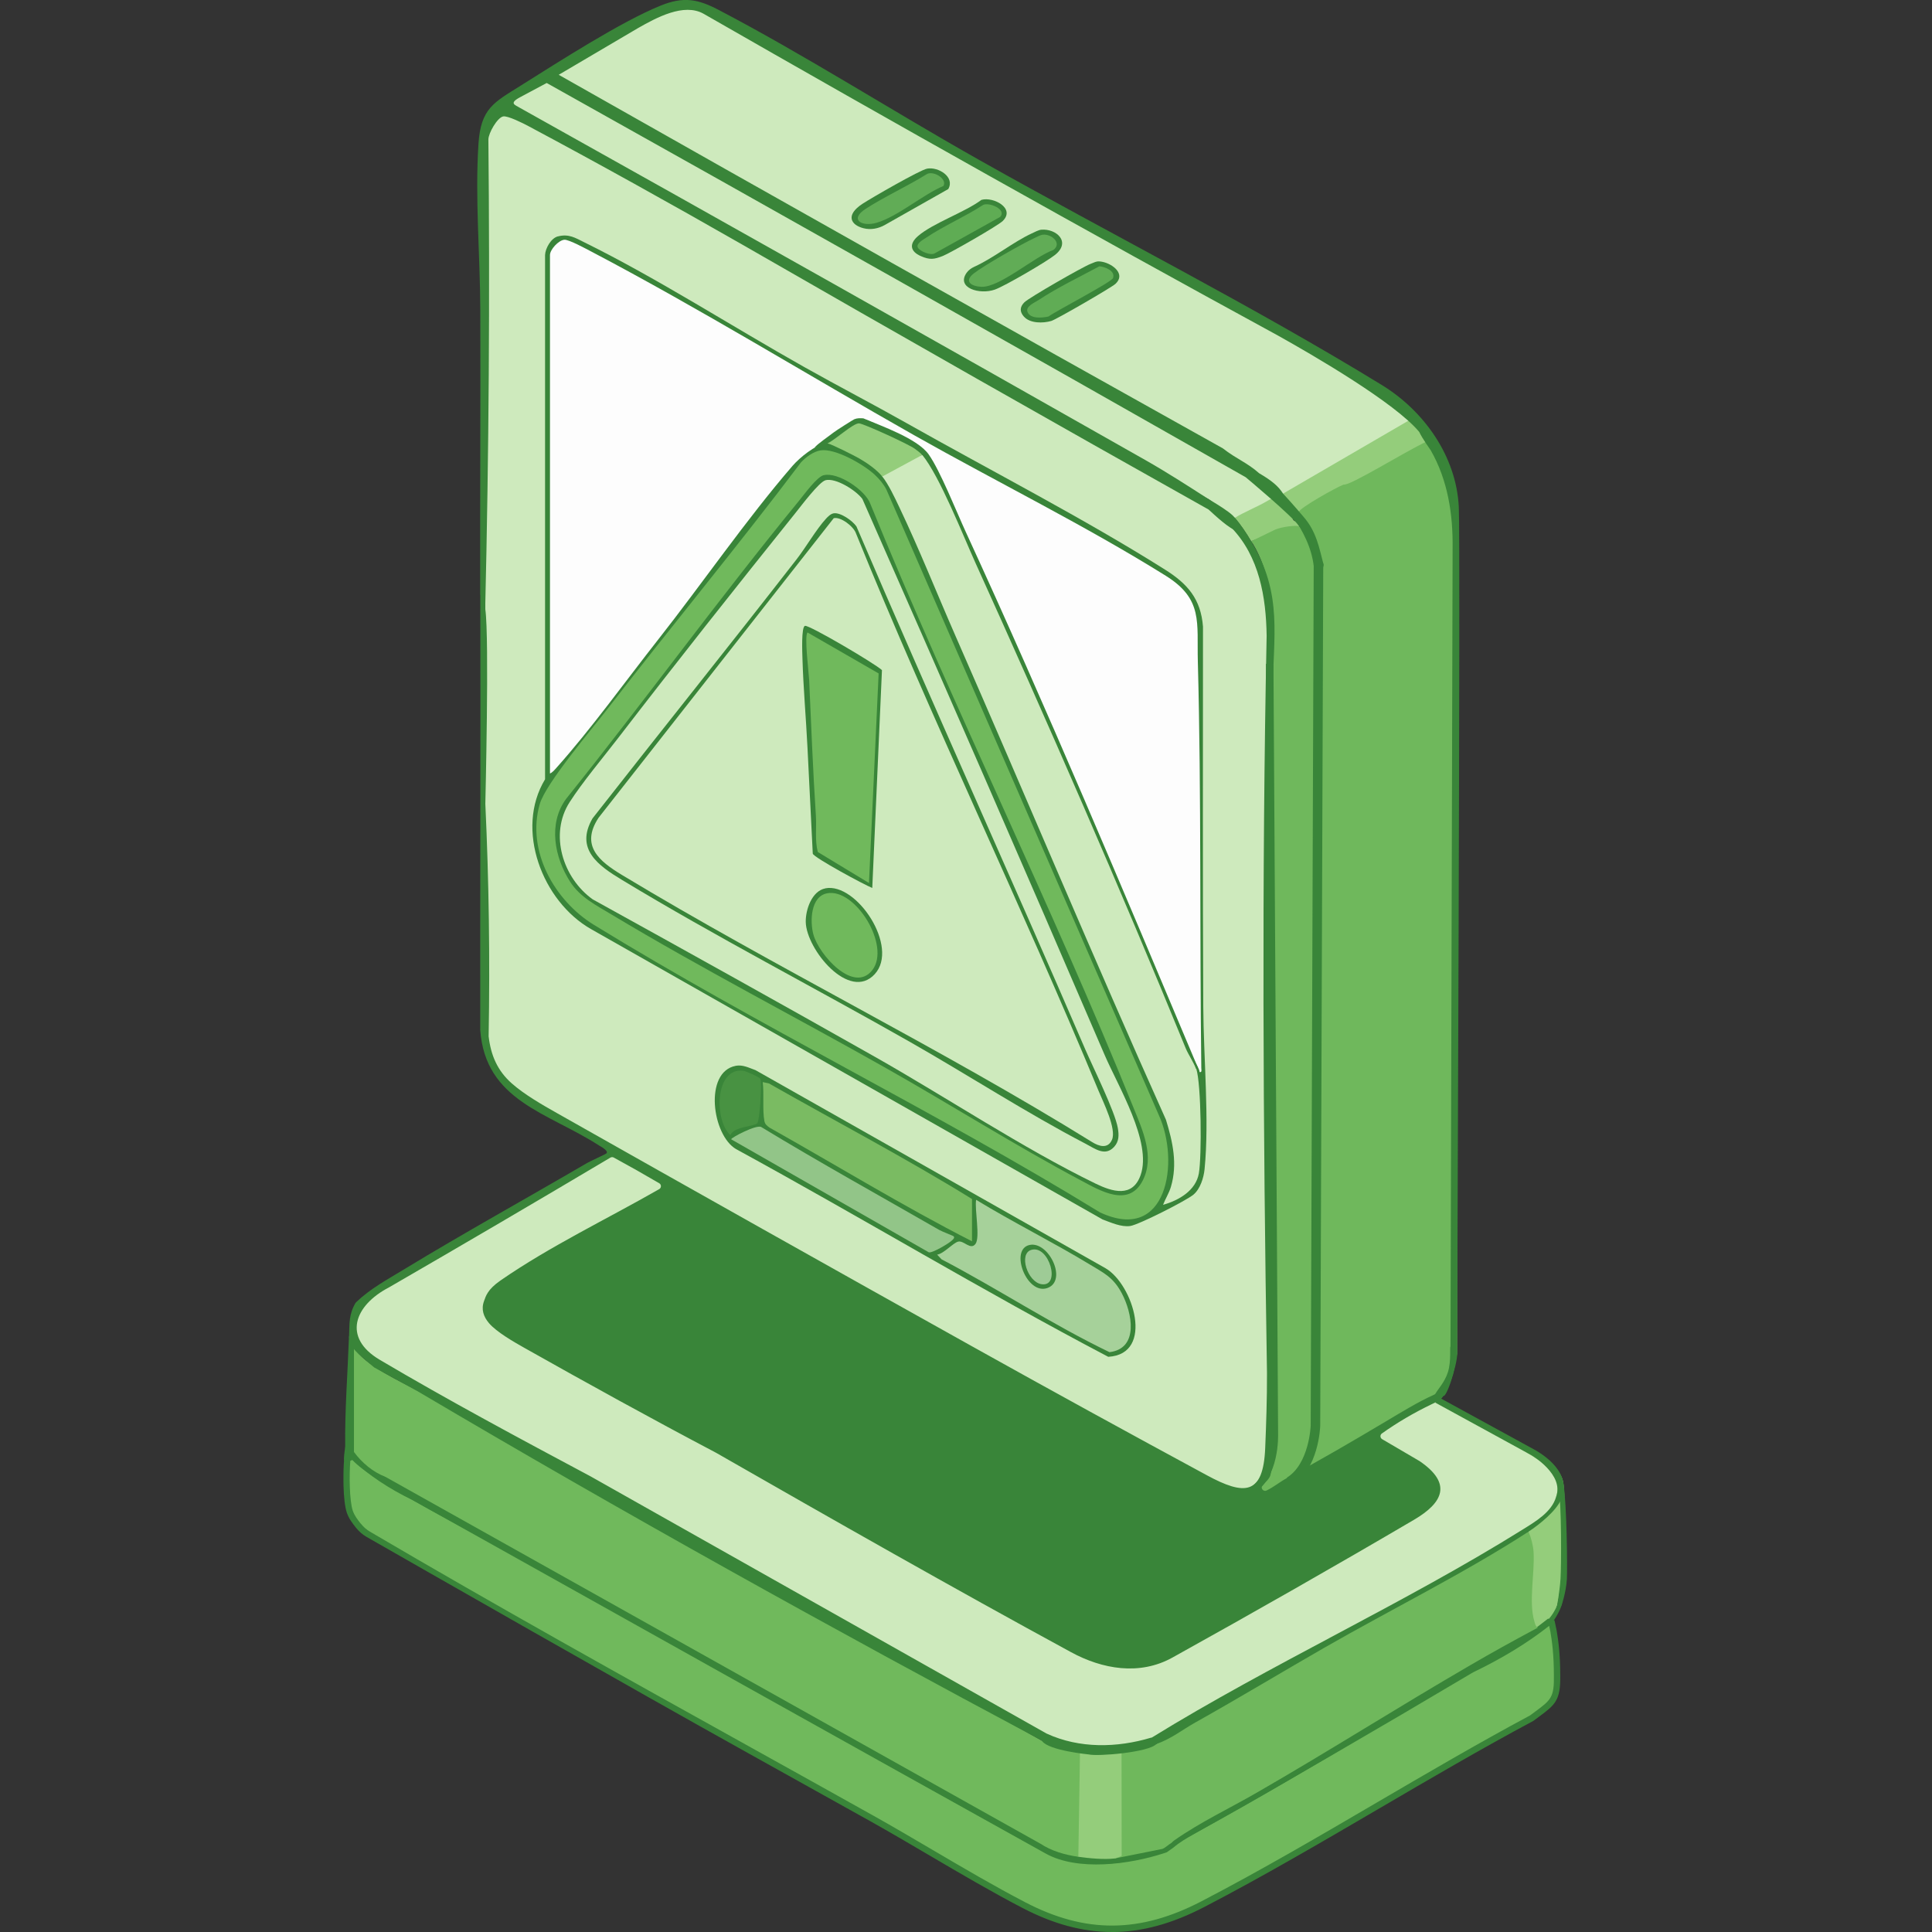 <svg width="90" height="90" viewBox="0 0 90 90" fill="none" xmlns="http://www.w3.org/2000/svg">
<rect x="0" y="0" width="90" height="90" fill="#333333" stroke="none"/>
<g clip-path="url(#clip0_480_55852)">
<path d="M72.831 72.355C72.826 72.792 72.622 74.709 72.522 74.828C72.593 75.195 72.04 75.805 71.67 75.832C71.328 76.055 71.248 75.29 71.225 75.019C71.26 74.006 71.266 72.997 71.242 71.993C71.127 71.734 71.115 71.52 71.205 71.349C71.173 71.283 71.174 71.231 71.231 71.198C71.618 70.952 72.014 70.692 72.306 70.328C72.411 70.198 72.668 69.871 72.443 69.803L72.325 69.637C72.461 69.076 72.247 68.676 71.821 68.329C70.404 67.315 68.821 66.462 67.26 65.649L66.897 65.314L66.973 65.159C68.084 65.794 69.457 66.433 70.559 67.085C71.288 67.515 72.683 68.17 72.823 69.073C72.954 69.901 72.837 71.445 72.828 72.352L72.831 72.355Z" fill="#94CD7B"/>
<path d="M16.336 67.872L16.487 67.863C17.259 68.596 18.203 69.228 19.318 69.76C29.044 75.201 38.954 80.746 48.792 86.216C50.261 87.032 52.645 86.688 54.181 86.186C54.126 85.962 54.388 85.817 54.568 85.954C54.864 85.7 55.197 85.505 55.535 85.315C59.908 82.85 64.246 80.331 68.563 77.767C69.944 77.105 71.139 76.37 72.151 75.562L72.29 75.599L72.371 75.981C72.468 76.545 72.536 77.172 72.536 78.049C72.559 79.265 72.289 79.331 71.355 80.037C66.214 82.786 61.201 86.016 56.038 88.7C53.184 90.185 50.592 90.252 47.703 88.75C45.32 87.511 42.962 86.021 40.609 84.705C32.682 80.273 24.693 75.913 16.876 71.309C16.666 71.009 16.419 70.778 16.297 70.419C16.116 69.884 16.129 68.578 16.179 67.984C16.198 67.767 16.255 67.968 16.334 67.869L16.336 67.872Z" fill="#70B95C"/>
<path d="M51.8 90C50.43 90 49.067 89.628 47.635 88.882C46.187 88.129 44.727 87.271 43.316 86.442C42.404 85.906 41.461 85.352 40.536 84.835C38.656 83.785 36.773 82.737 34.89 81.69C29.49 78.689 19.005 72.698 17.079 71.596C16.884 71.484 16.714 71.335 16.575 71.157C16.575 71.157 16.575 71.156 16.573 71.154C16.415 70.954 16.251 70.745 16.156 70.465C15.966 69.902 15.98 68.562 16.031 67.971C16.037 67.908 16.046 67.803 16.133 67.753C16.177 67.728 16.218 67.728 16.253 67.735L16.259 67.726L16.54 67.71L16.587 67.754C17.344 68.474 18.285 69.103 19.38 69.626C29.413 75.24 39.209 80.72 48.861 86.086C50.234 86.85 52.475 86.566 54.025 86.08C54.038 85.974 54.096 85.881 54.19 85.819C54.297 85.749 54.429 85.737 54.545 85.779C54.827 85.551 55.139 85.368 55.46 85.188C59.683 82.807 63.943 80.339 68.484 77.642C69.859 76.981 71.058 76.246 72.056 75.448L72.114 75.403L72.414 75.481L72.514 75.952C72.593 76.414 72.682 77.066 72.682 78.051C72.705 79.219 72.43 79.423 71.698 79.967C71.62 80.026 71.534 80.088 71.442 80.157L71.423 80.169C69.022 81.453 66.61 82.865 64.275 84.231C61.611 85.789 58.857 87.402 56.105 88.833C54.606 89.612 53.198 90.002 51.799 90.002L51.8 90ZM16.809 70.977C16.927 71.126 17.07 71.255 17.235 71.351C23.108 74.804 29.17 78.173 35.035 81.433C36.918 82.481 38.803 83.526 40.681 84.578C41.609 85.096 42.552 85.652 43.465 86.188C44.873 87.015 46.329 87.872 47.771 88.621C50.571 90.077 53.099 90.062 55.968 88.57C58.715 87.142 61.467 85.532 64.127 83.975C66.46 82.611 68.873 81.198 71.273 79.913C71.362 79.847 71.445 79.785 71.522 79.729C72.236 79.2 72.406 79.073 72.386 78.054C72.386 77.088 72.299 76.453 72.223 76.008L72.165 75.739C71.165 76.528 69.973 77.256 68.623 77.903C64.092 80.596 59.831 83.064 55.605 85.447C55.254 85.644 54.942 85.828 54.661 86.068L54.353 86.287L54.223 86.33C52.614 86.856 50.204 87.175 48.716 86.347C39.064 80.98 29.266 75.5 19.242 69.89C18.149 69.369 17.199 68.737 16.427 68.016H16.39C16.371 68.031 16.347 68.042 16.319 68.047C16.266 68.723 16.276 69.909 16.434 70.375C16.513 70.606 16.655 70.787 16.804 70.976C16.804 70.976 16.804 70.976 16.806 70.977H16.809Z" fill="#398539"/>
<path d="M16.49 67.64L16.71 67.673C17.025 68.061 17.416 68.388 17.872 68.596L17.96 68.8L18.101 68.701C28.202 74.349 38.299 80.011 48.39 85.684L48.453 85.879C48.724 85.869 49.011 85.95 49.314 86.126C49.702 86.18 50.008 86.304 50.233 86.498L50.396 86.364C50.856 86.421 51.32 86.464 51.783 86.434L51.935 86.575C52.114 86.563 52.239 86.489 52.308 86.353C52.398 86.312 53.958 86.034 54.043 86.055C54.105 86.07 54.147 86.132 54.181 86.188C52.481 86.971 50.472 87.038 48.736 86.331C40.991 82.059 33.314 77.668 25.599 73.345C23.154 71.975 20.614 70.717 18.203 69.293C17.827 69.072 16.451 68.224 16.338 67.872C16.326 67.837 16.341 67.767 16.338 67.717C16.203 67.358 16.423 67.203 16.493 67.64H16.49Z" fill="#398539"/>
<path d="M16.49 62.772L16.645 63.16V67.549L16.49 67.64C16.456 67.593 16.08 68.041 16.084 68.118C15.956 68.038 16.081 67.504 16.08 67.375C16.059 65.717 16.2 63.881 16.258 62.231C16.371 62.398 16.379 62.589 16.49 62.772Z" fill="#398539"/>
<path d="M23.223 59.913C23.344 60.084 23.292 60.136 23.067 60.068C22.208 61.051 22.775 61.577 23.663 62.139C26.799 64.122 30.457 65.872 33.723 67.704C38.949 70.636 44.122 73.722 49.407 76.541C51.2 77.497 52.522 78.021 54.541 77.083C58.01 74.971 61.674 73.16 65.144 71.055C66.413 70.286 67.972 69.547 66.045 68.197L63.777 66.87C64.35 66.722 66.333 65.212 66.739 65.26C66.77 65.262 67.054 65.375 67.105 65.4C68.37 66.023 70.047 66.968 71.231 67.734C72.038 68.255 72.805 68.609 72.493 69.722C72.688 70.146 71.848 70.81 71.491 71.033C70.181 71.85 68.765 72.713 67.357 73.513C63.029 75.905 58.713 78.317 54.451 80.825L53.95 81.012C52.258 81.581 50.333 81.667 48.685 80.898C41.695 76.996 34.748 73.016 27.767 69.097C24.579 67.308 21.079 65.604 17.988 63.715C17.093 63.168 16.333 62.7 16.498 61.505C16.634 60.529 18.161 59.787 18.945 59.311C22.069 57.413 25.32 55.718 28.415 53.768C28.499 53.709 28.554 53.737 28.637 53.768C29.428 54.074 30.292 54.846 31.117 55.162C31.27 55.254 31.074 55.363 30.99 55.418C29.067 56.693 26.733 57.786 24.721 58.972C24.239 59.257 23.633 59.561 23.226 59.913H23.223Z" fill="#CEEABD"/>
<path d="M48.53 81.087L48.683 81.26L48.61 85.789L48.453 85.879L17.96 68.8L17.824 68.684C17.923 67.435 18.497 65.541 19.586 64.857C29.226 70.28 38.888 75.669 48.53 81.086V81.087Z" fill="#70B95C"/>
<path d="M71.67 75.832C71.673 75.938 71.631 76.017 71.54 76.064C65.843 79.347 60.197 82.533 54.578 85.845C54.455 85.91 54.313 86.056 54.159 86.127L51.935 86.575C51.905 86.462 51.958 86.384 52.094 86.337L52.089 81.722L52.244 81.629C52.8 81.558 53.344 81.434 53.869 81.242L54.004 81.087C59.597 77.891 65.225 74.672 70.889 71.432L71.205 71.351C71.331 71.642 71.421 71.996 71.441 72.314C71.498 73.269 71.204 74.638 71.476 75.525C71.513 75.647 71.525 75.783 71.67 75.833V75.832Z" fill="#6FB85C"/>
<path d="M19.585 64.858C19.564 65.2 19.246 65.28 19.045 65.516C18.588 66.054 18.553 66.725 18.226 67.326L17.96 68.798C17.368 68.574 16.859 68.14 16.489 67.639V62.77C17.01 63.639 18.699 64.358 19.585 64.858Z" fill="#70B95C"/>
<path d="M52.246 81.628L52.252 86.452C52.248 86.468 51.963 86.57 51.936 86.573C51.437 86.635 50.738 86.567 50.234 86.496L50.08 86.422C50.105 84.854 50.13 83.285 50.156 81.717L50.312 81.626C51.03 81.724 51.536 81.718 52.247 81.626L52.246 81.628Z" fill="#94CD7B"/>
<path d="M50.31 81.628L50.233 86.496C49.617 86.409 48.975 86.228 48.454 85.877L48.531 81.086C49.077 81.384 49.697 81.544 50.31 81.626V81.628Z" fill="#70B95C"/>
<path d="M72.49 69.728C72.692 69.564 72.825 69.58 72.729 69.828C72.522 70.371 71.685 71.039 71.206 71.349C68.261 73.261 64.785 74.983 61.712 76.746C59.699 77.902 57.714 79.101 55.688 80.237C55.05 80.594 54.603 80.977 53.87 81.243L53.658 80.941C59.178 77.535 65.43 74.685 70.92 71.259C71.512 70.89 72.288 70.442 72.488 69.729L72.49 69.728Z" fill="#398539"/>
<path d="M23.223 59.913C23.3 60.026 23.606 59.845 23.69 59.8C26.242 58.458 28.694 56.902 31.197 55.472L31.536 55.431L36.651 58.289C36.837 60.109 36.532 62.094 36.686 63.896C36.75 64.641 37.062 64.744 37.643 65.104C41.476 67.483 45.607 69.422 49.457 71.778C49.744 71.891 49.988 71.761 50.234 71.623L55.334 68.68C55.517 68.639 56.927 69.553 57.276 69.688C58.275 70.072 58.643 69.828 59.522 69.382C60.903 68.68 62.197 67.79 63.588 67.101C63.68 67.085 63.751 67.131 63.832 67.16C64.175 67.29 65.373 68.036 65.736 68.276C66.131 68.537 66.901 69.163 66.631 69.679C66.36 70.194 64.012 71.45 63.365 71.828C60.292 73.623 57.148 75.303 54.055 77.06C52.114 77.809 51.062 77.203 49.407 76.309C40.708 71.614 32.228 66.494 23.51 61.83C23.344 61.753 22.669 61.214 22.763 61.077C22.77 61.065 22.909 61.065 22.977 60.945C23.035 60.845 23.13 60.434 23.168 60.282C23.203 60.139 23.32 60.038 23.069 60.066C23.128 60 23.156 59.97 23.224 59.911L23.223 59.913Z" fill="#61AF59"/>
<path d="M49.072 68.876C49.219 68.99 49.243 69.219 49.143 69.565C49.215 69.758 49.218 69.915 49.148 70.036L37.926 63.816C37.858 63.748 37.784 63.185 37.774 63.041C37.701 62.087 37.651 59.925 37.774 59.022C37.788 58.914 37.731 58.887 37.889 58.908L48.962 65.085C49.061 65.154 49.063 65.249 49.078 65.355C49.2 66.266 49.092 67.894 49.073 68.875L49.072 68.876Z" fill="#61B158"/>
<path d="M49.536 71.427C49.525 71.424 49.42 71.541 49.333 71.45L37.005 64.426C36.98 64.388 36.843 63.993 36.843 63.97V58.367L37.621 58.807C37.436 59.414 37.608 59.993 37.621 60.566C37.64 61.519 37.505 62.766 37.613 63.665C37.624 63.751 37.613 63.835 37.695 63.894C41.001 65.696 44.236 67.646 47.55 69.432C47.868 69.603 49.243 70.398 49.46 70.423C49.713 70.479 49.768 71.314 49.537 71.427H49.536Z" fill="#9CCE92"/>
<path d="M50.155 65.785L53.794 67.755L50.155 69.881V65.785Z" fill="#3C8C33"/>
<path d="M49.459 70.423C49.657 70.447 49.879 70.29 50.052 70.205C51.324 69.569 52.543 68.578 53.847 67.962C54.266 68.12 54.662 68.366 55.106 68.531C53.369 69.578 51.606 70.629 49.816 71.566C49.714 71.55 49.624 71.453 49.534 71.429L49.457 70.425L49.459 70.423Z" fill="#40913B"/>
<path d="M49.15 70.036C48.846 69.655 49.065 69.262 49.073 68.877C49.277 68.862 49.288 68.792 49.309 68.611C49.362 68.137 49.195 65.444 49.305 65.321C49.436 65.326 49.78 65.512 49.846 65.592C50.007 65.785 49.907 67.637 49.922 68.066C49.932 68.357 50.086 68.897 50.081 69.227C50.074 69.847 49.837 70.469 49.15 70.035V70.036Z" fill="#3C8C33"/>
<path d="M22.605 35.182C22.605 35.928 22.605 36.677 22.605 37.422C22.371 37.465 22.456 37.304 22.45 37.155C22.432 36.607 22.427 35.996 22.45 35.448C22.456 35.298 22.37 35.138 22.605 35.18V35.182Z" fill="#235F15"/>
<path d="M22.605 32.478C22.605 32.683 22.605 32.89 22.605 33.097C22.371 33.225 22.429 32.507 22.449 32.478C22.458 32.464 22.56 32.485 22.605 32.478Z" fill="#235F15"/>
<path d="M72.29 75.6C72.124 75.78 71.793 75.925 71.618 76.127C65.9 79.306 60.434 82.889 54.646 85.944C54.484 85.9 54.658 85.764 54.695 85.737C55.916 84.879 57.278 84.241 58.566 83.498C61.903 81.575 65.151 79.511 68.493 77.571C69.516 76.975 70.414 76.478 71.626 75.829C72.044 75.605 72.318 75.275 72.521 74.828C72.584 74.647 72.663 74.622 72.753 74.751C72.691 74.986 72.45 75.426 72.288 75.602L72.29 75.6Z" fill="#398539"/>
<path d="M60.217 24.054C60.2 24.191 60.252 24.269 60.372 24.286C60.422 24.362 60.48 24.438 60.527 24.517C60.311 24.693 59.983 24.538 59.731 24.611C59.634 24.639 59.566 24.77 59.465 24.808C59.076 24.958 58.668 25.055 58.283 25.213C58.048 24.825 57.822 24.472 57.51 24.132L57.603 23.897C58.168 23.602 58.73 23.32 59.289 23.049C59.687 23.41 59.897 23.621 60.218 24.054H60.217Z" fill="#94CD7B"/>
<path d="M59.288 23.049C59.297 23.231 59.18 23.25 59.058 23.323C58.572 23.614 57.974 23.841 57.508 24.131C57.489 24.142 57.448 24.119 57.431 24.131L56.349 23.28C56.335 23.219 56.316 23.126 56.356 23.102C56.587 22.959 57.893 22.252 58.072 22.219L58.283 22.275C58.689 22.552 58.919 22.713 59.289 23.048L59.288 23.049Z" fill="#CEEABD"/>
<path d="M58.282 22.275L56.347 23.28C45.589 17.286 34.919 11.129 24.15 5.159L23.378 4.964L24.157 4.393L25.472 3.688C30.246 6.274 34.924 9.038 39.655 11.703C44.555 14.463 49.516 17.132 54.386 19.945C55.679 20.692 57.051 21.438 58.281 22.277L58.282 22.275Z" fill="#CEEABD"/>
<path d="M65.789 19.494C66.203 19.943 66.329 20.14 66.641 20.654L65.564 21.163C64.863 21.652 64.001 21.904 63.294 22.429C63.2 22.499 63.174 22.657 63.081 22.706C62.933 22.784 62.792 22.669 62.638 22.72C62.456 22.781 61.01 23.612 60.809 23.756C60.686 23.844 60.622 23.946 60.526 24.053C60.315 23.72 59.954 23.332 59.674 23.048L59.642 22.889C61.637 21.728 63.632 20.568 65.629 19.407L65.788 19.494H65.789Z" fill="#94CD7B"/>
<path d="M65.789 19.494L59.675 23.049C59.344 22.714 58.986 22.393 58.593 22.122L64.706 18.566C65.206 18.921 65.364 19.032 65.789 19.494Z" fill="#CEEABD"/>
<path d="M64.705 18.567C64.736 18.618 64.768 18.707 64.737 18.726C62.984 19.803 61.042 20.958 59.227 21.93C59.002 22.119 58.791 22.183 58.591 22.12C55.689 20.125 51.861 18.237 48.737 16.465C41.443 12.329 34.069 8.319 26.808 4.127C26.437 3.913 26.015 3.706 25.7 3.419C27.676 2.504 29.416 1.071 31.466 0.327C31.942 0.303 32.395 0.322 32.842 0.499C37.214 2.905 41.501 5.464 45.848 7.914C51.806 11.274 58.076 14.475 63.907 18.011C64.206 18.192 64.431 18.37 64.706 18.565L64.705 18.567Z" fill="#CEEABD"/>
<path d="M44.173 8.808L41.217 10.481C40.917 10.651 40.562 10.717 40.228 10.633C39.641 10.487 39.362 10.028 40.179 9.493C40.589 9.224 42.852 7.92 43.189 7.856C43.699 7.759 44.5 8.239 44.174 8.808H44.173Z" fill="#398539"/>
<path d="M43.95 8.662C42.972 9.077 41.825 10.086 40.834 10.378C40.165 10.576 39.536 10.238 40.332 9.724C41.217 9.154 42.248 8.687 43.149 8.127C43.45 7.911 44.143 8.331 43.95 8.66V8.662Z" fill="#61AC56"/>
<path d="M47.703 14.756C47.493 14.522 47.502 14.301 47.718 14.084C47.934 13.867 50.431 12.435 50.801 12.293C51.051 12.197 51.098 12.141 51.377 12.202C51.845 12.304 52.449 12.771 51.963 13.223C51.78 13.394 49.208 14.881 48.974 14.951C48.591 15.064 47.987 15.069 47.705 14.756H47.703Z" fill="#398539"/>
<path d="M51.212 12.404C51.475 12.432 51.963 12.61 51.851 12.951C51.787 13.141 49.203 14.48 48.844 14.744C48.558 14.807 48.016 14.865 47.872 14.547C47.749 14.273 48.186 14.106 48.382 13.976C49.257 13.397 50.286 12.905 51.212 12.406V12.404Z" fill="#60AC55"/>
<path d="M48.51 10.701C49.194 10.641 49.918 11.263 49.144 11.877C48.74 12.198 46.814 13.322 46.348 13.489C45.637 13.743 44.529 13.413 45.03 12.706C45.119 12.58 45.249 12.49 45.39 12.425C46.309 12.006 47.183 11.282 48.064 10.873C48.188 10.815 48.385 10.71 48.511 10.7L48.51 10.701Z" fill="#398539"/>
<path d="M48.588 10.932C48.983 10.893 49.491 11.332 49.07 11.646C48.196 11.946 46.58 13.395 45.718 13.36C45.255 13.341 44.884 13.113 45.364 12.736C45.845 12.36 47.619 11.352 48.199 11.084C48.314 11.03 48.466 10.943 48.591 10.932H48.588Z" fill="#61AC56"/>
<path d="M45.723 9.31C46.278 9.155 47.313 9.706 46.711 10.295C46.492 10.511 44.273 11.784 43.927 11.921C43.522 12.082 43.319 12.115 42.904 11.934C42.392 11.713 42.344 11.358 42.766 10.995C43.455 10.398 44.936 9.893 45.721 9.31H45.723Z" fill="#398539"/>
<path d="M45.803 9.542C46.082 9.416 46.905 9.751 46.594 10.103L43.562 11.791C43.365 11.93 42.852 11.705 42.758 11.536C42.658 11.348 43.023 11.153 43.149 11.069C43.968 10.516 44.968 10.089 45.803 9.543V9.542Z" fill="#5FAC54"/>
<path d="M57.275 24.286C59.777 26.621 59.07 30.526 59.056 33.597C59.013 42.037 59.05 50.595 59.07 59.023C59.076 61.564 59.258 64.19 59.135 66.754C59.113 67.23 59.032 68.411 58.877 68.813C58.634 69.438 57.844 69.596 57.254 69.399C56.671 69.204 55.297 68.379 54.668 68.039C46.064 63.388 37.482 58.573 28.974 53.743C27.604 52.966 26.117 52.178 24.795 51.347C23.484 50.523 22.82 49.933 22.603 48.281C22.589 44.66 22.607 41.043 22.603 37.423C22.48 36.677 22.48 35.926 22.603 35.182C22.603 34.488 22.603 33.791 22.603 33.095C22.48 32.89 22.473 32.678 22.603 32.476C22.603 31.111 22.603 29.745 22.603 28.38C22.598 21.103 22.609 13.824 22.6 6.545C22.555 6.168 23.079 5.319 23.419 5.27C23.823 5.214 25.097 5.961 25.518 6.186C32.944 10.149 40.214 14.517 47.549 18.655C49.663 19.847 51.819 20.971 53.921 22.184C54.939 22.77 56.442 23.507 57.275 24.284V24.286Z" fill="#CEEABD"/>
<path d="M34.27 49.65C34.602 49.586 34.89 49.744 35.195 49.852L51.497 59.078C52.788 59.824 53.804 63.081 51.626 63.205C45.78 60.133 40.101 56.701 34.295 53.533C33.168 52.886 32.784 49.936 34.27 49.651V49.65Z" fill="#398539"/>
<path d="M45.28 57.825C42.069 56.186 38.988 54.294 35.843 52.527C35.729 52.44 35.636 52.375 35.608 52.221C35.511 51.706 35.6 50.947 35.529 50.408L35.816 50.468C38.971 52.261 42.194 53.948 45.28 55.855V57.825Z" fill="#7ABB62"/>
<path d="M44.428 57.595C44.484 57.67 44.395 57.734 44.347 57.783C44.212 57.917 43.428 58.388 43.267 58.337L34.06 53.072C34.062 52.995 35.272 52.354 35.473 52.508C38.199 54.164 40.992 55.709 43.758 57.298C43.891 57.375 44.407 57.566 44.43 57.595H44.428Z" fill="#92C588"/>
<path d="M35.278 52.32C35.101 52.493 34.211 52.465 34.02 52.877C33.271 52.196 33.289 49.727 34.619 49.879C34.739 49.892 35.364 50.168 35.414 50.249C35.514 50.412 35.385 52.217 35.28 52.319L35.278 52.32Z" fill="#489242"/>
<path d="M43.654 58.445C43.961 58.408 44.406 57.889 44.641 57.838C44.904 57.782 45.212 58.25 45.441 57.948C45.67 57.645 45.394 56.327 45.472 55.893C47.197 56.945 49.022 57.847 50.748 58.893C51.435 59.309 51.862 59.502 52.257 60.246C52.739 61.153 53.075 62.818 51.685 62.989C49.002 61.698 46.5 60.045 43.86 58.663L43.654 58.444V58.445Z" fill="#A6D19A"/>
<path d="M47.968 57.994C48.854 57.814 49.737 59.648 48.802 59.997C47.827 60.36 47.009 58.189 47.968 57.994Z" fill="#398539"/>
<path d="M48.043 58.224C48.876 57.978 49.438 59.97 48.512 59.822C47.867 59.719 47.439 58.403 48.043 58.224Z" fill="#9ECB96"/>
<path d="M25.989 11.013C26.5 10.881 26.801 11.082 27.221 11.289C30.623 12.965 34.145 15.234 37.488 17.111C39.06 17.995 40.665 18.826 42.236 19.713C46.151 21.924 50.518 24.166 54.281 26.541C55.321 27.197 55.938 27.9 56.04 29.189C56.04 35.087 56.022 41.01 56.053 46.889C56.065 49.237 56.341 52.168 56.114 54.462C56.074 54.864 55.914 55.38 55.599 55.648C55.272 55.925 53.043 57.057 52.649 57.112C52.225 57.171 51.759 56.951 51.365 56.809L27.533 43.281C25.268 41.992 23.974 38.642 25.391 36.303V11.881C25.403 11.565 25.672 11.092 25.989 11.011V11.013Z" fill="#398539"/>
<path d="M38.468 20.654C37.977 20.72 37.245 21.326 36.922 21.698C34.761 24.2 32.716 27.182 30.649 29.808C29.149 31.715 27.521 33.981 25.928 35.76C25.84 35.857 25.741 35.981 25.62 36.033V11.881C25.62 11.627 26.017 11.192 26.29 11.168C26.494 11.15 27.321 11.601 27.558 11.725C32.643 14.397 37.593 17.451 42.595 20.28C46.422 22.442 50.606 24.509 54.307 26.822C56.054 27.913 55.751 28.996 55.8 30.819C55.967 37.086 55.881 43.455 55.961 49.747C55.961 49.833 56.004 49.963 55.881 49.942C55.881 49.858 55.834 49.786 55.803 49.71L55.319 48.784C51.791 40.223 47.959 31.562 44.209 23.233C43.962 22.685 43.699 22.122 43.391 21.611C43.172 21.246 42.974 20.973 42.619 20.723C42.264 20.473 40.567 19.57 40.2 19.531C39.578 19.767 38.999 20.141 38.467 20.654H38.468Z" fill="#FDFDFD"/>
<path d="M55.728 49.789C55.96 50.516 55.988 53.868 55.847 54.662C55.707 55.455 54.926 55.916 54.18 56.125C54.288 55.842 54.456 55.586 54.544 55.292C54.862 54.232 54.632 53.196 54.316 52.165C50.965 44.697 47.807 37.138 44.52 29.645C43.644 27.648 42.826 25.583 41.888 23.617C41.683 23.186 41.393 22.565 41.102 22.2C41.079 22.144 41.053 22.056 41.09 22.03C41.334 21.862 42.545 21.183 42.785 21.113L42.958 21.195C43.178 21.24 43.354 21.432 43.483 21.768C47.681 30.633 51.92 40.61 55.728 49.789Z" fill="#CEEABD"/>
<path d="M37.939 20.86C38.053 20.695 38.676 20.274 38.831 20.147C38.936 20.061 39.744 19.552 39.794 19.531C39.933 19.472 40.073 19.478 40.218 19.488C41.057 19.846 42.734 20.427 43.261 21.168C43.788 21.907 44.56 23.844 44.987 24.774C48.753 32.959 52.3 41.409 55.794 49.718L55.717 49.794C55.636 49.542 55.358 49.128 55.239 48.842C52.16 41.32 48.805 33.649 45.45 26.243C44.863 24.946 43.78 22.194 42.964 21.193C42.9 21.227 42.825 21.243 42.773 21.198C42.026 20.566 41.11 20.137 40.215 19.724C39.738 19.987 39.285 20.296 38.858 20.648H38.553C38.531 20.645 37.96 20.857 37.938 20.86H37.939Z" fill="#398539"/>
<path d="M42.958 21.195L41.1 22.199C40.847 21.883 40.398 21.57 40.04 21.364C39.8 21.226 38.748 20.691 38.546 20.654C38.892 20.505 39.744 19.707 40.018 19.722C40.237 19.734 42.383 20.717 42.628 20.914C42.748 21.01 42.868 21.084 42.958 21.195Z" fill="#94CD7B"/>
<path d="M38.218 20.982C38.9 20.866 40.253 21.648 40.754 22.12C40.972 22.326 41.16 22.547 41.296 22.816L53.986 51.954C54.966 54.099 54.391 57.955 51.237 56.475C43.544 51.755 35.345 47.799 27.659 43.078C25.84 41.96 24.509 39.638 25.146 37.451C25.426 36.489 27.569 33.969 28.298 33.026C31.271 29.176 34.381 25.429 37.309 21.544C37.533 21.299 37.885 21.038 38.216 20.982H38.218Z" fill="#70B95C"/>
<path d="M38.372 22.138C39.026 21.971 40.323 22.834 40.548 23.482C44.4 32.94 48.976 42.126 52.798 51.589C53.223 52.638 53.801 53.879 53.235 54.989C52.578 56.279 51.241 55.461 50.333 54.978C47.305 53.369 44.302 51.468 41.304 49.774C37.079 47.384 32.654 45.105 28.507 42.613C27.784 42.177 27.03 41.808 26.561 41.078C25.83 39.941 25.521 38.368 26.375 37.21C30.046 32.63 33.51 27.859 37.229 23.318C37.465 23.029 38.054 22.216 38.369 22.135L38.372 22.138Z" fill="#398539"/>
<path d="M38.451 22.371C38.936 22.246 39.881 22.847 40.173 23.243C43.971 31.857 47.74 40.493 51.459 49.146C52.083 50.599 53.672 53.202 53.136 54.735C52.759 55.812 51.812 55.514 51.034 55.136C47.657 53.496 44.087 51.114 40.767 49.236C36.396 46.764 32.006 44.323 27.61 41.895C26.223 40.906 25.576 38.861 26.535 37.369C27.14 36.427 28.095 35.291 28.799 34.376C31.512 30.848 34.299 27.334 37.08 23.865C37.325 23.559 38.161 22.448 38.453 22.373L38.451 22.371Z" fill="#CEEABD"/>
<path d="M38.834 23.912C39.158 23.862 39.714 24.259 39.896 24.522C43.381 32.674 47.051 40.745 50.557 48.886C50.924 49.737 51.94 51.777 52.073 52.549C52.129 52.877 52.132 53.17 51.901 53.424C51.478 53.887 51.012 53.509 50.569 53.279C47.837 51.856 45.09 50.074 42.392 48.538C37.971 46.021 33.311 43.616 28.976 40.991C27.878 40.327 26.776 39.559 27.602 38.124C30.759 34.09 33.965 30.099 37.108 26.055C37.54 25.498 38.031 24.651 38.471 24.171C38.562 24.07 38.697 23.934 38.834 23.913V23.912Z" fill="#398539"/>
<path d="M38.834 24.141C39.151 24.051 39.775 24.528 39.877 24.852C43.422 33.597 47.567 42.102 51.176 50.818C51.395 51.348 52.02 52.588 51.801 53.093C51.611 53.529 51.2 53.404 50.878 53.204C43.745 48.786 36.152 45.092 28.977 40.761C27.912 40.118 27.027 39.398 27.882 38.096L38.836 24.142L38.834 24.141Z" fill="#CEEABD"/>
<path d="M40.635 41.365C40.26 41.219 37.925 39.956 37.862 39.768L37.616 34.835C37.548 33.457 37.421 32.043 37.381 30.663C37.374 30.414 37.32 29.189 37.502 29.154C37.705 29.114 40.721 30.888 41.085 31.216L40.634 41.363L40.635 41.365Z" fill="#398539"/>
<path d="M40.48 41.133L38.096 39.689C37.953 39.132 38.044 38.563 38.007 38C37.869 35.887 37.789 33.785 37.693 31.667C37.678 31.336 37.459 29.608 37.618 29.463L40.93 31.371L40.48 41.133Z" fill="#70B95C"/>
<path d="M38.45 41.381C39.905 41.102 41.907 44.117 40.748 45.38C39.566 46.668 37.561 44.225 37.535 42.95C37.524 42.383 37.816 41.504 38.451 41.383L38.45 41.381Z" fill="#398539"/>
<path d="M38.528 41.613C39.854 41.362 41.504 44.072 40.637 45.19C39.77 46.309 38.144 44.47 37.89 43.53C37.727 42.928 37.758 41.759 38.529 41.614L38.528 41.613Z" fill="#70B95C"/>
<path d="M61.532 26.45C61.685 26.221 61.869 26.021 62.082 25.851C62.78 25.952 63.502 25.749 64.133 25.439C65.108 24.823 66.127 24.38 67.192 24.11L67.373 24.222C67.697 26.469 67.537 28.763 67.349 31.006C67.349 32.584 67.365 34.141 67.399 35.677C67.3 37.337 67.259 39.01 67.278 40.699C67.47 41.264 67.447 41.767 67.206 42.204C67.324 42.415 67.339 42.665 67.25 42.951C67.37 44.662 67.49 46.375 67.25 48.051C67.377 48.585 67.37 49.096 67.225 49.588C67.339 49.785 67.346 50.022 67.25 50.297C67.362 51.508 67.38 52.707 67.303 53.896C67.173 54.093 67.185 54.233 67.337 54.317L67.629 59.639C67.509 53.105 67.46 46.579 67.479 40.063C67.606 38.866 67.667 37.694 67.661 36.553C67.609 36.536 67.528 36.483 67.521 36.43C67.388 35.454 67.382 34.373 67.521 33.398C67.528 33.343 67.609 33.291 67.661 33.273C67.688 31.929 67.657 30.581 67.568 29.228L67.722 29.079C67.757 28.946 67.782 28.87 67.877 29.002C67.874 40.349 67.877 51.698 67.88 63.047C67.754 63.788 67.606 64.581 67.103 65.169C66.765 65.117 66.516 65.156 66.145 65.395C63.846 66.776 61.345 68.247 59.066 69.507C58.415 69.863 58.165 69.578 58.822 69.179C59.178 68.702 59.214 67.71 59.212 67.101C59.103 54.54 59.12 42.038 59.261 29.594C59.268 28.132 59.138 26.622 58.372 25.34L58.28 25.216L59.406 24.67C59.721 24.535 60.403 24.456 60.524 24.52C60.909 24.779 61.137 25.492 61.287 25.97C61.384 26.491 61.464 26.652 61.53 26.453L61.532 26.45Z" fill="#6FB85C"/>
<path d="M66.639 20.654C68.3 23.388 67.731 25.992 67.722 29.077C67.719 30.224 67.932 32.308 67.805 33.294C67.786 33.442 67.657 33.368 67.638 33.516C67.571 34.045 67.571 35.779 67.638 36.309C67.657 36.457 67.786 36.383 67.805 36.531C67.836 36.78 67.832 37.445 67.805 37.7C67.447 41.01 67.636 44.552 67.642 47.894C67.65 52.716 67.901 57.712 67.722 62.503C67.719 62.596 67.78 62.791 67.645 62.772L67.179 54.271L64.006 55.893C64.835 55.228 65.897 54.805 66.786 54.226C66.871 54.169 67.059 54.072 67.107 54.005C67.241 53.819 67.184 52.137 67.182 51.755C67.179 51.282 67.092 50.747 67.095 50.291C67.096 49.964 67.36 49.761 66.948 49.595C67.416 49.239 67.09 48.532 67.095 48.05C67.099 47.521 67.246 46.842 67.249 46.264C67.255 45.158 67.138 44.075 67.093 42.95C67.088 42.784 67.292 42.226 66.987 42.294C66.944 42.304 66.412 42.711 66.252 42.798C65.947 42.962 65.585 43.174 65.244 43.22L67.098 42.096C67.437 41.653 67.13 41.111 67.117 40.632C67.083 39.366 67.126 38.018 67.194 36.768C67.243 35.892 67.28 35.455 67.173 34.607C67.132 34.281 67.263 33.723 67.249 33.374C67.197 32.101 67.102 30.804 67.336 29.506C67.385 27.766 67.466 26.029 67.252 24.29C67.061 24.105 65.619 24.828 65.347 24.967C64.25 25.523 63.886 25.881 62.557 26.048C62.41 26.066 62.273 25.955 62.125 25.995C61.918 26.049 61.87 26.532 61.529 26.45C61.412 25.826 60.869 24.6 60.523 24.054L60.478 23.868C60.569 23.637 62.273 22.692 62.591 22.574C62.888 22.64 65.344 21.097 66.475 20.559L66.636 20.654H66.639Z" fill="#6FB85C"/>
<path d="M61.642 26.24L61.501 66.413C61.498 66.501 61.43 68.438 60.177 69.213L59.943 68.837C60.992 68.188 61.057 66.424 61.057 66.407L61.198 26.24" fill="#398539"/>
<path d="M58.367 69.596L58.231 69.305C59.28 68.657 59.248 66.807 59.248 66.79L58.975 30.924L59.323 30.979L59.539 66.784C59.536 66.872 59.62 68.821 58.367 69.596Z" fill="#398539"/>
<path d="M67.878 63.051L67.722 63.128L67.57 62.85L67.668 25.54C67.688 23.955 67.446 22.366 66.647 20.973C66.647 20.973 66.254 20.426 66.114 20.122C64.986 18.763 61.201 16.562 59.522 15.626C50.561 10.741 41.656 5.733 32.774 0.64C31.855 0.124 30.58 0.821 29.719 1.31C28.478 2.04 27.248 2.764 26.027 3.484C36.401 9.362 46.714 15.164 56.966 20.887C57.606 21.388 58.081 21.537 58.659 22.048C59.254 22.395 59.554 22.654 59.77 22.993C60.281 23.546 60.712 24.061 60.712 24.061C61.332 24.763 61.452 25.528 61.662 26.317C61.662 26.317 61.48 27.027 61.609 27.299L61.236 27.092C61.257 26.097 61.016 25.36 60.526 24.518C60.217 24.054 58.029 22.231 58.029 22.231C47.211 16.081 36.356 9.958 25.468 3.866L24.239 4.523C23.683 4.82 23.999 4.885 24.212 5.019C33.942 10.459 43.656 15.929 53.351 21.429C54.371 22.008 55.359 22.645 56.346 23.282C56.346 23.282 57.64 24.021 57.537 24.208C57.525 24.216 57.812 24.787 57.615 24.724C57.284 24.649 56.617 24.027 56.299 23.735C49.176 19.739 41.942 15.629 34.595 11.404C31.29 9.512 27.793 7.569 24.601 5.867C24.377 5.747 23.647 5.378 23.437 5.424C23.161 5.484 22.752 6.205 22.751 6.498C22.823 13.788 22.775 21.084 22.602 28.38C22.266 28.445 22.59 27.869 22.369 27.685C22.359 23.27 22.39 18.855 22.374 14.427C22.365 11.884 22.124 9.245 22.289 6.699C22.397 5.038 23.014 4.769 24.282 3.973C26.026 2.879 28.95 0.997 30.778 0.26C31.843 -0.17 32.502 -0.05 33.49 0.468C37.547 2.594 41.6 5.188 45.613 7.45C51.79 10.932 58.347 14.243 64.369 17.934C66.333 19.138 67.842 21.247 67.957 23.624C68.039 25.287 67.878 61.35 67.878 63.05V63.051Z" fill="#398539"/>
<path d="M58.283 25.213C59.784 27.699 59.303 29.627 59.285 32.358C59.207 43.576 59.342 54.778 59.285 65.983C59.281 66.868 59.407 67.843 59.178 68.727C59.136 68.885 58.934 69.063 58.824 69.178C58.824 69.178 58.821 69.181 58.82 69.182C58.698 69.311 58.845 69.509 59.005 69.432C59.327 69.277 59.63 69.027 59.933 68.863C61.519 68.009 63.028 67.126 64.557 66.216C65.294 65.779 66.029 65.32 66.811 64.968C66.843 64.955 66.869 64.931 66.884 64.9C66.968 64.733 67.298 64.397 67.449 63.922C67.615 63.4 67.525 62.708 67.572 62.736C67.599 62.753 67.819 62.893 67.848 62.909C68.038 63.017 67.445 65.072 67.239 65.029C67.158 65.142 67.106 65.224 66.699 65.411C65.863 65.813 65.088 66.269 64.372 66.778C64.279 66.844 64.287 66.984 64.386 67.042L66.125 68.061C66.125 68.061 66.133 68.066 66.137 68.069C67.653 69.105 67.229 69.998 65.875 70.794C62.21 72.947 58.379 75.127 54.616 77.216C53.089 78.064 51.353 77.76 49.89 76.963C44.359 73.955 38.84 70.814 33.358 67.676C30.354 66.092 27.383 64.454 24.426 62.788C23.953 62.521 23.129 62.051 22.778 61.636C22.524 61.335 22.405 60.995 22.549 60.606C22.633 60.379 22.703 60.073 23.322 59.645C25.637 58.045 28.22 56.818 30.709 55.394C30.814 55.333 30.816 55.181 30.711 55.121C30.005 54.706 29.298 54.307 28.591 53.923C28.542 53.896 28.483 53.898 28.434 53.926C24.97 55.985 21.528 58.001 18.111 59.977C16.505 60.813 15.944 62.312 17.688 63.343C20.879 65.23 24.217 67.017 27.519 68.779L48.746 80.752C48.746 80.752 48.757 80.758 48.761 80.759C50.285 81.46 52.033 81.424 53.619 80.948C53.645 80.941 53.673 80.94 53.7 80.945L53.949 81.006C54.089 81.031 54.064 81.108 53.872 81.238C53.542 81.628 51.154 81.83 50.714 81.728C50.714 81.728 48.877 81.55 48.553 81.115C48.538 81.095 48.52 81.077 48.498 81.065C38.771 75.879 28.946 70.421 19.459 64.812C19.417 64.787 17.432 63.701 17.432 63.701C16.415 62.86 16.477 62.825 16.438 62.753C16.379 62.642 16.265 62.525 16.261 62.227C16.282 61.646 16.25 61.23 16.558 60.702C16.567 60.688 16.577 60.674 16.589 60.663C17.243 60.036 18.024 59.617 18.792 59.15C21.607 57.438 24.507 55.837 27.353 54.175C27.507 54.085 28.226 53.765 28.257 53.723C28.349 53.596 27.985 53.412 27.893 53.353C25.531 51.831 22.608 51.292 22.371 47.976C22.371 47.972 22.371 47.967 22.371 47.963C22.365 41.202 22.392 34.44 22.374 27.68L22.488 27.652C22.494 27.927 22.608 28.38 22.609 28.39C22.799 29.739 22.608 37.427 22.609 37.443C22.776 41.043 22.827 44.647 22.763 48.255C22.763 48.263 22.763 48.27 22.763 48.279C22.865 49.164 23.176 49.88 23.836 50.465C24.415 50.979 25.241 51.456 25.951 51.856C32.292 55.44 38.812 59.106 45.25 62.699C48.88 64.726 52.742 66.843 56.222 68.724C57.962 69.665 58.848 69.673 58.938 67.454C58.984 66.349 59.025 65.154 59.021 63.965C58.836 52.653 58.777 40.762 59.005 29.615C58.979 27.814 58.661 25.93 57.371 24.588C57.352 24.568 57.337 24.543 57.331 24.516L57.278 24.281C57.275 24.258 57.277 24.232 57.281 24.209C57.305 24.083 57.471 24.048 57.553 24.145C57.735 24.355 58.087 24.856 58.284 25.21L58.283 25.213Z" fill="#398539"/>
<path d="M72.759 69.722L72.49 69.729C72.876 68.688 71.353 67.797 71.336 67.788L66.857 65.338L67.081 65.124L71.481 67.531C71.555 67.574 73.231 68.447 72.759 69.723V69.722Z" fill="#398539"/>
<path d="M72.739 74.799L72.535 74.792C72.535 74.792 72.658 74.127 72.695 73.55C72.733 72.927 72.751 70.116 72.599 69.2L72.825 69.061C72.992 70.062 73.019 73.095 72.991 73.567C72.954 74.175 72.747 74.776 72.741 74.799H72.739Z" fill="#398539"/>
</g>
<defs>
<clipPath id="clip0_480_55852">
<rect width="57" height="90" fill="white" transform="translate(16)"/>
</clipPath>
</defs>
</svg>
